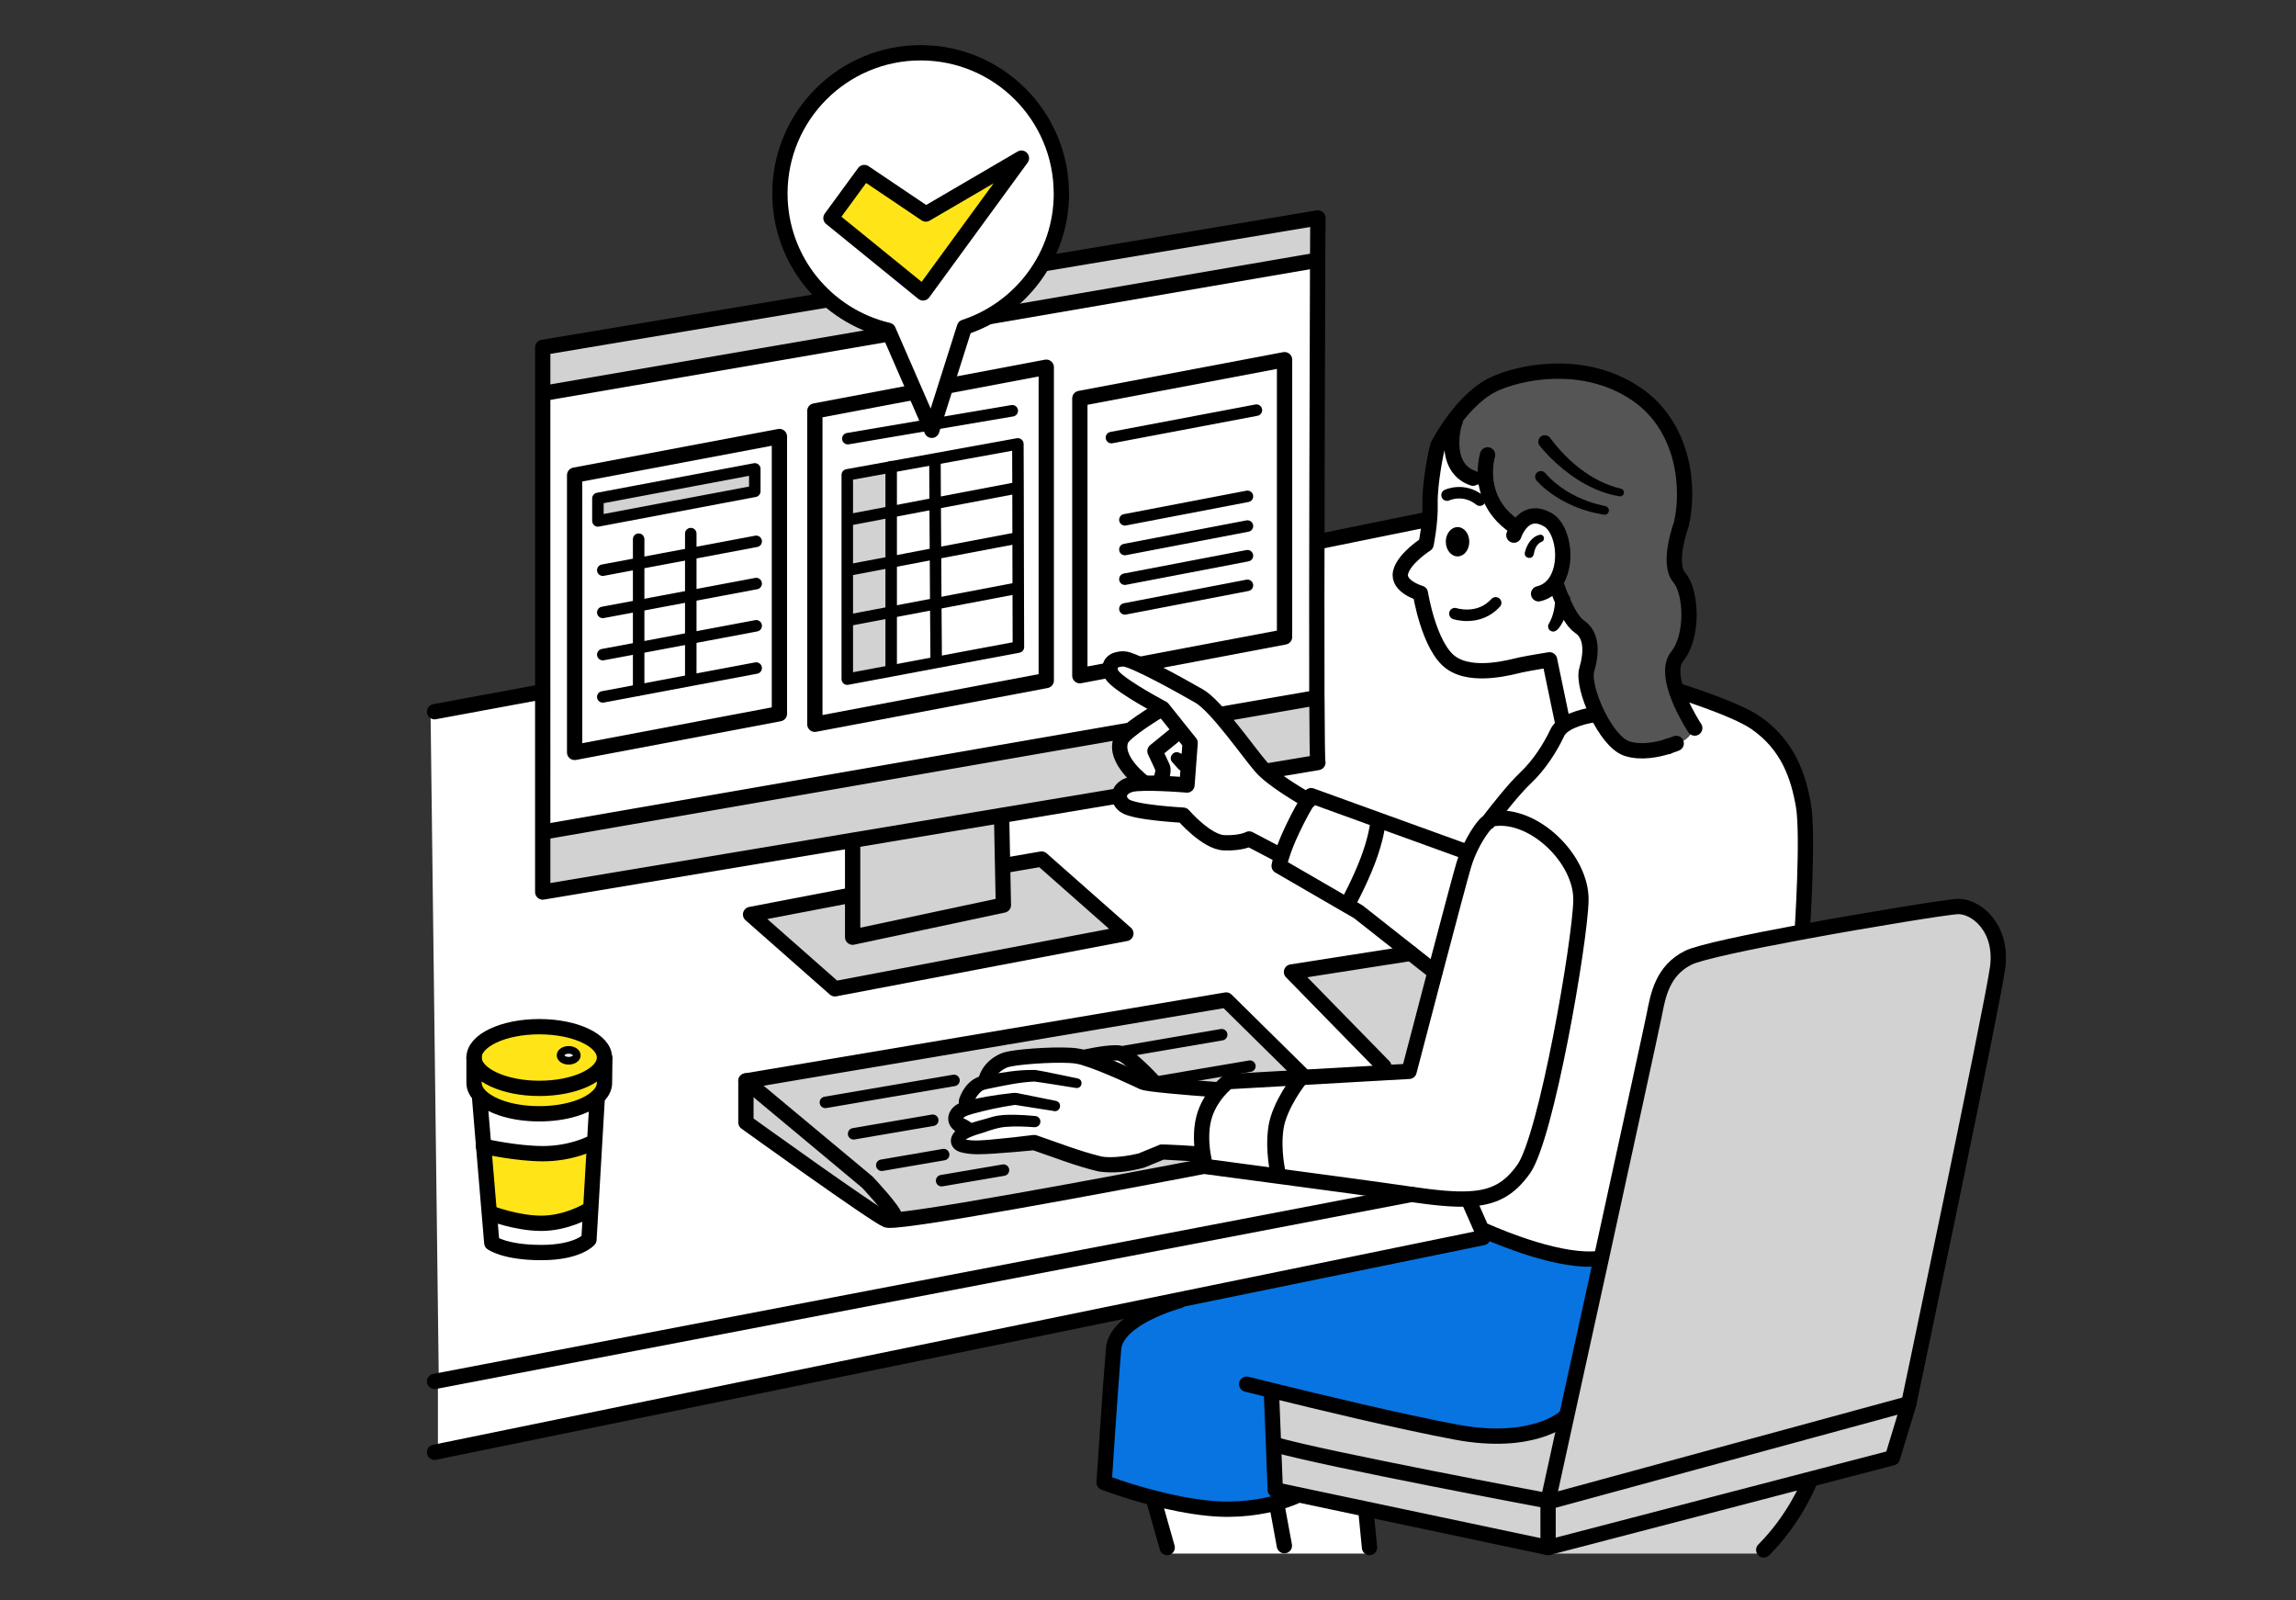 <?xml version="1.0" encoding="UTF-8"?><svg id="_レイヤー_2" xmlns="http://www.w3.org/2000/svg" viewBox="0 0 561.26 391.18"><rect x="0" y="0" width="561.26" height="391.18" fill="#333333" stroke="none"/><defs><style>.cls-1,.cls-2,.cls-3,.cls-4{fill:none;}.cls-2,.cls-3,.cls-5,.cls-4{stroke:#000;stroke-linecap:round;stroke-linejoin:round;}.cls-2,.cls-5{stroke-width:3.74px;}.cls-3{stroke-width:2.81px;}.cls-6{fill:#d2d2d2;}.cls-5,.cls-7{fill:#fff;}.cls-8{fill:#ebf3fb;}.cls-4{stroke-width:1.87px;}.cls-9{fill:#0774e2;}.cls-10{fill:#ffe517;}.cls-11{fill:#555;}</style></defs><g id="background"><rect class="cls-1" width="561.26" height="391.18"/></g><g id="contents"><polygon class="cls-7" points="105.26 174.7 107.27 338.01 386.33 284.61 386.33 118.79 105.26 174.7"/><polygon class="cls-6" points="245.08 211.4 245.28 221.22 208.43 229.07 208.43 218.81 208.43 205.64 208.39 205.4 244.76 199.32 244.85 199.88 245.08 211.4"/><path class="cls-6" d="M322.16,186.38l-77.4,12.94-36.37,6.08-75.72,12.64v-14.74h.5l188.57-32.74h.17c.04,9.56.11,15.69.24,15.82Z"/><polygon class="cls-6" points="204.09 241.69 183.48 223.52 208.05 218.81 208.43 218.81 208.43 229.07 245.28 221.22 245.08 211.4 246.46 211.38 254.62 209.98 275.22 228.17 204.09 241.69"/><path class="cls-7" d="M321.75,63.65h.36c-.07,23.19-.28,79.33-.19,106.91h-.17l-188.57,32.74h-.5v-107.26h.75l188.33-32.39Z"/><path class="cls-6" d="M132.67,84.91l189.49-31.64s-.02,3.91-.06,10.38h-.36l-188.33,32.39h-.75v-11.13Z"/><polyline class="cls-2" points="246.46 211.38 254.62 209.98 275.22 228.17 204.09 241.69 183.48 223.52 208.05 218.81"/><path class="cls-2" d="M321.92,170.56c.04,9.56.11,15.69.24,15.82l-77.4,12.94-36.37,6.08-75.72,12.64V84.91l189.49-31.64s-.02,3.91-.06,10.38c-.07,23.19-.28,79.33-.19,106.91Z"/><line class="cls-2" x1="133.42" y1="96.04" x2="321.75" y2="63.65"/><line class="cls-2" x1="133.18" y1="203.3" x2="321.75" y2="170.56"/><polyline class="cls-2" points="208.43 205.64 208.43 218.81 208.43 229.07 245.28 221.22 245.08 211.4 244.85 199.88"/><path class="cls-7" d="M156.12,158.37v10.25l.02.07,12.79-2.41-.07-.41v-30.54l-12.73,2.39v20.64ZM190.53,106.7v67.75l-50.06,9.46v-67.77l50.06-9.44ZM184.51,120.09v-5.48l-38.35,7.22v5.5l38.35-7.24Z"/><polygon class="cls-6" points="184.51 114.61 184.51 120.09 146.16 127.33 146.16 121.83 184.51 114.61"/><polygon class="cls-2" points="190.53 174.45 140.47 183.91 140.47 116.14 190.53 106.7 190.53 174.45"/><polygon class="cls-3" points="184.51 120.09 146.16 127.33 146.16 121.83 184.51 114.61 184.51 120.09"/><polyline class="cls-3" points="147.35 139.37 156.12 137.72 168.86 135.33 184.85 132.32"/><polyline class="cls-3" points="147.35 149.69 156.12 148.05 168.86 145.65 184.85 142.64"/><polyline class="cls-3" points="147.35 160.01 156.12 158.37 168.86 155.97 184.85 152.96"/><polyline class="cls-3" points="147.35 170.34 156.14 168.69 168.93 166.28 184.85 163.29"/><polyline class="cls-3" points="156.12 131.79 156.12 137.72 156.12 148.05 156.12 158.37 156.12 168.62"/><polyline class="cls-3" points="168.86 130.43 168.86 135.33 168.86 145.65 168.86 155.97 168.86 165.87"/><polygon class="cls-7" points="314.01 87.92 314.01 155.69 263.97 165.16 263.97 97.39 314.01 87.92"/><polygon class="cls-2" points="314.01 155.69 263.97 165.16 263.97 97.39 314.01 87.92 314.01 155.69"/><line class="cls-3" x1="271.69" y1="106.96" x2="307.13" y2="100.25"/><line class="cls-3" x1="274.98" y1="127.06" x2="304.94" y2="121.32"/><line class="cls-3" x1="274.98" y1="134.32" x2="304.94" y2="128.58"/><line class="cls-3" x1="274.98" y1="141.57" x2="304.94" y2="135.83"/><line class="cls-3" x1="274.98" y1="148.83" x2="304.94" y2="143.07"/><path class="cls-7" d="M217.85,114.12l-10.73,1.94v49.93l10.79-2.02,11.05-2.08,19.99-3.74-.04-14.29-.04-12.27-.02-12.27-.04-10.83h-.07l-20.31,3.68-10.58,1.93ZM255.76,89.76v76.58l-56.57,10.7v-76.58l56.57-10.7Z"/><polygon class="cls-7" points="248.91 143.88 248.95 158.16 228.96 161.9 228.85 161.27 228.75 147.56 248.09 143.88 248.91 143.88"/><polygon class="cls-7" points="248.88 131.61 248.91 143.88 248.09 143.88 228.75 147.56 228.68 135.29 248.09 131.61 248.88 131.61"/><polygon class="cls-7" points="248.86 119.34 248.88 131.61 248.09 131.61 228.68 135.29 228.6 123.04 248.09 119.34 248.86 119.34"/><polygon class="cls-7" points="248.82 108.51 248.86 119.34 248.09 119.34 228.6 123.04 228.55 112.78 228.44 112.2 248.74 108.51 248.82 108.51"/><polygon class="cls-7" points="228.85 161.27 228.96 161.9 217.91 163.98 217.85 163.7 217.85 149.63 228.75 147.56 228.85 161.27"/><polygon class="cls-7" points="228.68 135.29 228.75 147.56 217.85 149.63 217.85 137.37 228.68 135.29"/><polygon class="cls-7" points="228.6 123.04 228.68 135.29 217.85 137.37 217.85 125.1 228.6 123.04"/><polygon class="cls-7" points="228.55 112.78 228.6 123.04 217.85 125.1 217.85 114.12 228.44 112.2 228.55 112.78"/><polygon class="cls-6" points="217.85 163.7 217.91 163.98 207.12 166 207.12 151.58 207.59 151.58 217.85 149.63 217.85 163.7"/><polygon class="cls-6" points="217.85 137.37 217.85 149.63 207.59 151.58 207.12 151.58 207.12 139.31 207.59 139.31 217.85 137.37"/><polygon class="cls-6" points="217.85 125.1 217.85 137.37 207.59 139.31 207.12 139.31 207.12 127.05 207.59 127.05 217.85 125.1"/><polygon class="cls-6" points="217.85 114.12 217.85 125.1 207.59 127.05 207.12 127.05 207.12 116.07 217.85 114.12"/><polygon class="cls-2" points="255.76 166.33 199.19 177.03 199.19 100.45 255.76 89.76 255.76 166.33"/><line class="cls-3" x1="207.25" y1="107.22" x2="247.45" y2="100.4"/><polyline class="cls-3" points="248.74 108.51 228.44 112.2 217.85 114.12 207.12 116.07 207.12 127.05 207.12 139.31 207.12 151.58 207.12 166 217.91 163.98 228.96 161.9 248.95 158.16 248.91 143.88 248.88 131.61 248.86 119.34 248.82 108.51"/><polyline class="cls-3" points="207.59 127.05 217.85 125.1 228.6 123.04 248.09 119.34"/><polyline class="cls-3" points="207.59 139.31 217.85 137.37 228.68 135.29 248.09 131.61"/><polyline class="cls-3" points="207.59 151.58 217.85 149.63 228.75 147.56 248.09 143.88"/><polyline class="cls-3" points="217.85 114.07 217.85 114.12 217.85 125.1 217.85 137.37 217.85 149.63 217.85 163.7"/><polyline class="cls-3" points="228.55 112.78 228.6 123.04 228.68 135.29 228.75 147.56 228.85 161.27"/><path class="cls-5" d="M259.45,47.3c0-19-15.4-34.4-34.4-34.4s-34.4,15.4-34.4,34.4c0,16.27,11.31,29.87,26.49,33.45l10.64,24.43,7.99-25.2c13.75-4.51,23.69-17.42,23.69-32.68Z"/><polygon class="cls-10" points="249.69 38.66 225.64 71.59 203.13 53.3 211.28 42.17 226.33 52.31 249.69 38.66"/><polygon class="cls-2" points="203.13 53.3 211.28 42.17 226.33 52.31 249.69 38.66 225.64 71.59 203.13 53.3"/><path class="cls-6" d="M478.47,221.59c4.49-.22,11.2,5.14,9.85,15-1.35,9.84-21.71,106.53-21.71,106.53l-87.96,23.95h-.22v-.22s1.78-8.12,4.41-20.12c2.39-10.88,5.48-24.95,8.58-39.05,6.26-28.65,12.53-57.37,12.98-59.69.9-4.69,2-10.73,8.28-13.88,2.73-1.37,14.79-3.89,27.88-6.32,16.85-3.12,35.38-6.08,37.9-6.21Z"/><polygon class="cls-6" points="466.62 343.12 462.6 356.33 441.95 361.71 378.43 378.26 378.43 367.08 378.65 367.08 466.62 343.12"/><path class="cls-6" d="M441.95,361.71l.22.84c-.21.52-3.67,8.92-11.03,16.29v.9h-52.72v-1.48l63.52-16.55Z"/><path class="cls-7" d="M413.83,177.25c-.88-1.44-2.88-4.86-4.04-8.41l.17-.06s14.14,4.36,19.24,7.89c7.89,5.46,10.43,13.09,11.67,20.31,1.23,7.2-.32,30.72-.32,30.72l.02.09c-13.09,2.43-25.15,4.96-27.88,6.32-6.28,3.14-7.39,9.18-8.28,13.88-.45,2.32-6.71,31.04-12.98,59.69l-.45-.09c-9.05,1.22-23.73-4.86-27.77-6.64-.69-.3-1.07-.49-1.07-.49l-3.09-7.01-.02-.41c6.17-.3,9.91-2.37,13.41-7.27,5.57-7.84,13.8-55.61,14.01-65.69.21-10.1-11.52-21.43-21.41-19.99l-.52-.11c1.63-2.11,5.61-7.18,8.34-9.76,3.52-3.31,6.19-7.63,7.84-11.13.3-.65.82-1.22,1.46-1.7,2.77-2.11,7.78-2.73,7.78-2.73l.49-.24c1.93,4,4.66,7.69,7.27,8.55,3.5,1.16,7.63.24,10.04-.52t.04-.02c5.18-1.14,6.13-3.48,6.06-5.16Z"/><path class="cls-11" d="M364.44,121.94l-2.69.32c-4-3.16-8.02-1.23-8.02-1.23l-4.08-.49c.32-4.94,1.66-11.71,2-11.93,0,0,5.95-11.58,14.25-15.02,8.3-3.46,22.85-5.11,34.33,2.88,11.5,8,12.85,22.85,10.77,31.68,0,0-3.52,9.52-.5,13.02,3.01,3.52,3.52,14.27-.5,19.28-1.63,2.02-1.23,5.25-.21,8.4,1.16,3.55,3.16,6.98,4.04,8.41.07,1.68-.88,4.02-6.06,5.16t-.04.02c-2.41.77-6.54,1.68-10.04.52-2.62-.86-5.35-4.54-7.27-8.55-2-4.11-3.16-8.56-2.52-10.72,1.25-4.26,1.25-8.51-1.76-10.51-1.61-1.07-3.1-3.87-4.13-6.25-.9-2.04-1.44-3.76-1.44-3.76l-.75-.34c3.68-4.45,2.45-13.5-1.38-15.76-3.91-2.3-6.26-.06-7.44,1.81l-.73-.22c-2.99-2.02-4.77-4.39-5.82-6.73Z"/><path class="cls-9" d="M311.09,339.91l-.26,1.03.49,12.14.43,11.09,1.4.3-.58,2.73c-3.8,1.07-9.97,2.24-17.39,1.44-4.56-.47-9.14-1.44-13.15-2.47-6.98-1.8-12.14-3.8-12.14-3.8,0,0,1.65-25.11,2.32-32.72.67-7.59,16.04-11.71,16.04-11.71l-.04-.22,74.26-15.2.73-1.55c4.04,1.78,18.72,7.85,27.77,6.64l.45.09c-3.1,14.1-6.19,28.16-8.58,39.05l-.54-.13s-7.7,6.92-26.35,3.44c-13.58-2.52-34.46-7.57-44.86-10.14Z"/><path class="cls-7" d="M370.99,128.9c1.18-1.87,3.53-4.11,7.44-1.81,3.83,2.26,5.07,11.31,1.38,15.76l.75.34s.54,1.72,1.44,3.76c1.03,2.37,2.52,5.18,4.13,6.25,3.01,2,3.01,6.25,1.76,10.51-.64,2.15.52,6.6,2.52,10.72l-.49.24s-5.01.62-7.78,2.73l-.11-.5-3.25-15.6s-5.12.82-7.07,1.25c-1.93.41-11.63,3.31-17.02-.56-5.4-3.85-7.48-16.96-7.48-16.96,0,0-5.68-1.65-4.84-5.11.82-3.44,6.23-6.88,6.23-6.88,0,0,1.1-5.25.97-9.93-.11-4.09,1.44-8.48,2.85-12.28.5-1.35,1.2-2.82,2.55-3.31.42,1.54.22,3.16.39,4.75.19,1.78.91,3.04,2.45,3.89,1.71.94,3.32,2.18,4.84,3.39l1.79,2.41c1.05,2.34,2.82,4.71,5.82,6.73l.73.22ZM356.31,136c1.59,0,2.86-1.61,2.86-3.59s-1.27-3.57-2.86-3.57-2.88,1.59-2.88,3.57,1.29,3.59,2.88,3.59Z"/><path class="cls-7" d="M365.04,200.09c9.89-1.44,21.62,9.89,21.41,19.99-.21,10.08-8.43,57.86-14.01,65.69-3.5,4.9-7.24,6.98-13.41,7.27-3.65.19-8.15-.26-13.97-1.1-8.23-1.2-21.71-3.01-32.67-4.47l.07-.52s-1.4-5.65-.56-11.29c.84-5.63,5.8-11.86,5.8-11.86l-.02-.41.6-.04,20.08-1.14,6.08-.34s3.12-11.93,6.36-24.27c3.05-11.58,6.21-23.51,7.01-26.18.32-1.05.69-2.06,1.1-3.03,1.78-4.15,4.21-7.31,4.88-7.48,0,0,.26-.36.71-.93l.52.11Z"/><path class="cls-6" d="M378.43,366.85s-54.57-10.21-66.89-13.78h-.22l-.49-12.14.26-1.03c10.4,2.56,31.29,7.61,44.86,10.14,18.64,3.48,26.35-3.44,26.35-3.44l.54.13c-2.64,12.01-4.41,20.12-4.41,20.12Z"/><path class="cls-6" d="M378.43,367.08v11.18l-44.43-9.39-17.22-3.65-3.63-.77-1.4-.3-.43-11.09h.22c12.32,3.57,66.89,13.78,66.89,13.78v.22Z"/><path class="cls-7" d="M363.21,300.96l-.73,1.55-74.26,15.2-181.17,37.1v-17.3l238.01-45.57c5.82.84,10.32,1.29,13.97,1.1l.02.41,3.09,7.01s.37.19,1.07.49Z"/><path class="cls-7" d="M358.72,208.3l.21.09c-.41.97-.79,1.98-1.1,3.03-.8,2.67-3.96,14.6-7.01,26.18h-.06l-5.85-4.6-12.87-10.14-2.79-1.61.49-.84s2.6-4.77,4.6-9.97c2-5.22,2.45-8.9,2.45-8.9l.37-1.05,21.56,7.8Z"/><path d="M359.17,132.41c0,1.98-1.27,3.59-2.86,3.59s-2.88-1.61-2.88-3.59,1.29-3.57,2.88-3.57,2.86,1.59,2.86,3.57Z"/><path class="cls-6" d="M350.81,237.6c-3.24,12.34-6.36,24.27-6.36,24.27l-6.08.34-.09-1.55-22.57-23.08,29.17-4.56.02-.02,5.85,4.6h.06Z"/><path class="cls-7" d="M319.77,195.64c.49-.79.77-1.16.77-1.16l16.62,6.02-.37,1.05s-.45,3.68-2.45,8.9c-2,5.2-4.6,9.97-4.6,9.97l-.49.84-16.55-9.59s.13-.86.67-2.54c.47-1.5,1.25-3.61,2.56-6.36,1.68-3.57,3.03-5.87,3.83-7.12Z"/><path class="cls-7" d="M334.78,378.26v1.48h-20.81v-1.93l-1.7-9.22.3-1.4c2.6-.75,4.1-1.46,4.1-1.46l.11-.5,17.22,3.65-.09.43.88,8.96Z"/><path class="cls-7" d="M319.77,195.64c-.8,1.25-2.15,3.55-3.83,7.12-1.31,2.75-2.09,4.86-2.56,6.36l-.67-.21-7.35-3.85s-1.85,1.08-6.13.93c-4.3-.17-9.99-6.75-9.99-6.75,0,0-11.97-.62-14.27-2.3-2.3-1.7-1.53-4.45,1.53-5.22.71-.17,1.8-.26,3.09-.28,1.22-.04,2.6-.02,3.96.04,3.4.11,6.62.39,6.62.39l.77-10.29-2.43-3.03-4.32-5.4s-.19-.09-.5-.26c-2.24-1.22-11.28-6.17-12.08-8.32-.92-2.47.77-3.53,3.07-3.53s14.12,6.6,18.4,9.05c4.3,2.45,12.12,13.8,15.2,17.33,2.84,3.27,10.38,7.57,11.5,8.21Z"/><path class="cls-6" d="M282.14,264.58c-.6-.65-6.41-6.94-8.66-7.2-.22-.04-.49-.04-.77-.04-2.67-.02-7.39,1.03-7.39,1.03l-.07.22c-.84-.24-1.57-.43-2.17-.5-3.5-.5-12.4,0-16.16.71l-.9-5.33,53.71-9.05,18.51,18.25.04.67-.6.04-17.48.99s-1.12.82-2.43,2.36l-.41-.39s-10.94-.77-15.8-1.42l.04-.24.54-.09Z"/><path class="cls-7" d="M317.69,263.39l.02.41s-4.96,6.23-5.8,11.86c-.84,5.65.56,11.29.56,11.29l-.07.52c-9.89-1.33-17.71-2.36-17.71-2.36,0,0-.04-.11-.09-.32-.11-.49-.36-1.42-.54-2.67-.36-2.34-.6-5.72.22-8.86.73-2.79,2.21-4.99,3.5-6.53,1.31-1.53,2.43-2.36,2.43-2.36l17.48-.99Z"/><path class="cls-9" d="M316.77,365.23l-.11.5s-1.5.71-4.1,1.46l.58-2.73,3.63.77Z"/><path class="cls-7" d="M313.97,377.81v1.93h-28.65v-1.48l-3.35-11.86.06-.24c4,1.03,8.58,2,13.15,2.47,7.42.8,13.59-.37,17.39-1.44l-.3,1.4,1.7,9.22Z"/><path class="cls-7" d="M236.66,270.77l-.34-.95c-.56-.99,1.65-4.49,3.61-5.05.26-.07.65-.17,1.16-.28l-.07-.45s.56-3.2,4.51-4.86c.3-.13.79-.24,1.4-.37,3.76-.71,12.66-1.22,16.16-.71.6.07,1.33.26,2.17.5v.02c4.84,1.44,12.81,5.27,14.12,5.87.28.13,1.08.28,2.19.43,4.86.65,15.8,1.42,15.8,1.42l.41.39c-1.29,1.53-2.77,3.74-3.5,6.53-.82,3.14-.58,6.53-.22,8.86h-.06l-9.84-.56-5.2,2.13s-6.58,1.85-11.22.58c-4.64-1.29-14.92-4.99-14.92-4.99l.15-5.12s-7.03-.71-9.99.28c-1.66.56-3.98,1.12-5.83,1.81l-.64-.8-2-.56c-1.25-.86-1.38-2.62.73-3.61.32-.15.8-.32,1.42-.5Z"/><path class="cls-6" d="M294.6,284.8l-.86.37s-62.59,12.08-74.97,13.03l-.06-.8c-.21-1.57-6.69-8.45-6.69-8.45l3.53-4.13,15.13-2.6,3.67-2.67c.49.52,1.65.71,3.31.88,2.66.28,15.17-1.14,15.17-1.14,0,0,10.28,3.7,14.92,4.99,4.64,1.27,11.22-.58,11.22-.58l5.2-2.13,9.84.56h.06c.19,1.25.43,2.19.54,2.67Z"/><path class="cls-7" d="M288.5,178.56l2.43,3.03-.77,10.29s-3.22-.28-6.62-.39l.02-.37s1.07-2.45.62-3.53c-.47-1.07-1.85-3.98-1.85-3.98l5.83-4.75.34-.28Z"/><path class="cls-7" d="M284.18,173.16l4.32,5.4-.34.28-5.83,4.75s1.38,2.92,1.85,3.98c.45,1.08-.62,3.53-.62,3.53l-.02.37c-1.37-.06-2.75-.07-3.96-.04v-.19s-7.52-5.52-5.54-10.43c.88-2.15,9.37-7.2,9.37-7.2l.26-.73c.32.17.5.26.5.26Z"/><path class="cls-7" d="M282.14,264.58l-.54.09-.04.24c-1.1-.15-1.91-.3-2.19-.43-1.31-.6-9.28-4.43-14.12-5.87v-.02l.07-.22s4.71-1.05,7.39-1.03c.28,0,.54,0,.77.04,2.24.26,8.06,6.55,8.66,7.2Z"/><path class="cls-7" d="M252.97,274.16l-.15,5.12s-12.51,1.42-15.17,1.14c-1.66-.17-2.82-.36-3.31-.88-.3-.32-.34-.77-.07-1.4.32-.75,1.46-1.37,2.88-1.89,1.85-.69,4.17-1.25,5.83-1.81,2.95-.99,9.99-.28,9.99-.28Z"/><path class="cls-6" d="M246.03,253.48l.9,5.33c-.62.13-1.1.24-1.4.37-3.95,1.66-4.51,4.86-4.51,4.86l.07.45c-.5.11-.9.21-1.16.28-1.96.56-4.17,4.06-3.61,5.05l.34.95c-.62.19-1.1.36-1.42.5-2.11.99-1.98,2.75-.73,3.61l2,.56.64.8c-1.42.52-2.56,1.14-2.88,1.89-.26.64-.22,1.08.07,1.4l-3.67,2.67-15.13,2.6-3.53,4.13-29.68-24.74,63.69-10.73Z"/><path class="cls-6" d="M218.71,297.4l.06.8c-1.08.09-1.78.07-2.02-.02-3.05-1.25-34.41-23.84-34.41-23.84v-10.14l29.68,24.74s6.49,6.88,6.69,8.45Z"/><path class="cls-10" d="M147.84,258.66l-.07,6.04c0,1.25-.65,2.45-1.81,3.48-2.67,2.43-7.98,4.06-14.12,4.06s-11.33-1.59-14.03-3.95c-1.23-1.07-1.93-2.3-1.93-3.59v-6.21c0,4.15,7.14,7.54,15.95,7.54s15.75-3.29,15.93-7.37h.07Z"/><path class="cls-10" d="M147.76,258.49v.17c-.19,4.08-7.24,7.37-15.93,7.37s-15.95-3.38-15.95-7.54,7.14-7.54,15.95-7.54,15.93,3.37,15.93,7.54ZM141.01,257.95c0-.73-.9-1.33-2-1.33s-1.98.6-1.98,1.33.9,1.33,1.98,1.33,2-.6,2-1.33Z"/><path class="cls-7" d="M146.01,268.23l-.67,11.5-1.27-.07s-4.69,2.34-11.31,2.34-13.76-1.65-14.51-1.81l-.97-11.63.54-.26c2.69,2.36,7.97,3.95,14.03,3.95s11.44-1.63,14.12-4.06l.06.06Z"/><path class="cls-10" d="M145.33,279.73l-.95,16.29-.82-.06s-5.11,3.05-11.22,3.05-12.62-2.54-12.62-2.54h-.11l-1.37-16.29c.75.17,8.23,1.81,14.51,1.81,6.62,0,11.31-2.34,11.31-2.34l1.27.07Z"/><path class="cls-7" d="M144.38,296.02l-.41,6.98s-2.66,3.16-11.63,3.16-12.12-2.36-12.12-2.36l-.62-7.33h.11s6.51,2.54,12.62,2.54,11.22-3.05,11.22-3.05l.82.06Z"/><path class="cls-8" d="M139.01,256.62c1.1,0,2,.6,2,1.33s-.9,1.33-2,1.33-1.98-.6-1.98-1.33.9-1.33,1.98-1.33Z"/><path class="cls-2" d="M382.04,176.88l-3.25-15.6s-5.12.82-7.07,1.25c-1.93.41-11.63,3.31-17.02-.56-5.4-3.85-7.48-16.96-7.48-16.96,0,0-5.68-1.65-4.84-5.11.82-3.44,6.23-6.88,6.23-6.88,0,0,1.1-5.25.97-9.93-.02-.75,0-1.63.07-2.56.32-4.94,1.66-11.71,2-11.93,0,0,5.95-11.58,14.25-15.02,8.3-3.46,22.85-5.11,34.33,2.88,11.5,8,12.85,22.85,10.77,31.68,0,0-3.52,9.52-.5,13.02,3.01,3.52,3.52,14.27-.5,19.28-1.63,2.02-1.23,5.25-.21,8.4,1.16,3.55,3.16,6.98,4.04,8.41.28.45.45.71.45.71"/><path class="cls-3" d="M355.65,149.99s5.82,1.93,9.97-2.64"/><path class="cls-3" d="M353.73,121.02s4.02-1.93,8.02,1.23"/><path class="cls-2" d="M355.75,102.88c-.3.19-3.46,11.36,4.33,14"/><path d="M378.97,107.09c4.23,5.68,10.2,10.69,17.23,12.35.54.1.88.64.75,1.17-.12.49-.61.79-1.1.7-5.83-.99-11.05-4.14-15.38-8.06-1.45-1.33-2.78-2.67-4.08-4.28-.55-.69-.45-1.69.24-2.24.73-.59,1.82-.42,2.34.36h0Z"/><path d="M377.8,115.7c2.69,3.12,6.56,5.48,10.47,6.86,1.36.5,2.77.85,4.19,1.16.57.13.93.69.81,1.26-.12.56-.66.92-1.22.82-1.51-.27-3.03-.58-4.5-1.06-2.97-.91-5.79-2.3-8.32-4.1-1.29-.93-2.45-1.87-3.61-3.17-.52-.58-.46-1.47.11-1.98.62-.56,1.59-.44,2.07.23h0Z"/><path class="cls-2" d="M389.93,174.66s-5.01.62-7.78,2.73c-.64.49-1.16,1.05-1.46,1.7-1.65,3.5-4.32,7.82-7.84,11.13-2.73,2.58-6.71,7.65-8.34,9.76-.45.58-.71.93-.71.93-.67.17-3.1,3.33-4.88,7.48-.41.97-.79,1.98-1.1,3.03-.8,2.67-3.96,14.6-7.01,26.18-3.24,12.34-6.36,24.27-6.36,24.27l-6.08.34-20.08,1.14-.6.04-17.48.99s-1.12.82-2.43,2.36c-1.29,1.53-2.77,3.74-3.5,6.53-.82,3.14-.58,6.53-.22,8.86.19,1.25.43,2.19.54,2.67.06.21.09.32.09.32,0,0,7.82,1.03,17.71,2.36,10.96,1.46,24.44,3.27,32.67,4.47,5.82.84,10.32,1.29,13.97,1.1,6.17-.3,9.91-2.37,13.41-7.27,5.57-7.84,13.8-55.61,14.01-65.69.21-10.1-11.52-21.43-21.41-19.99"/><path class="cls-2" d="M409.96,168.78s14.14,4.36,19.24,7.89c7.89,5.46,10.43,13.09,11.67,20.31,1.23,7.2-.32,30.72-.32,30.72"/><path class="cls-2" d="M317.71,263.8s-4.96,6.23-5.8,11.86c-.84,5.65.56,11.29.56,11.29"/><path class="cls-2" d="M359.06,293.46l3.09,7.01s.37.19,1.07.49c4.04,1.78,18.72,7.85,27.77,6.64"/><polyline class="cls-2" points="106.23 337.66 107.05 337.51 345.07 291.94"/><line class="cls-2" x1="322.44" y1="132.36" x2="348.86" y2="126.99"/><polyline class="cls-2" points="106.23 173.96 107.05 173.81 132.39 169.12"/><polyline class="cls-2" points="106.23 354.98 107.05 354.81 288.22 317.71 362.48 302.51"/><path class="cls-2" d="M288.26,317.93s-15.37,4.11-16.04,11.71c-.67,7.61-2.32,32.72-2.32,32.72,0,0,5.16,2,12.14,3.8,4,1.03,8.58,2,13.15,2.47,7.42.8,13.59-.37,17.39-1.44,2.6-.75,4.1-1.46,4.1-1.46"/><path class="cls-2" d="M311.54,353.07c12.32,3.57,66.89,13.78,66.89,13.78,0,0,1.78-8.12,4.41-20.12,2.39-10.88,5.48-24.95,8.58-39.05,6.26-28.65,12.53-57.37,12.98-59.69.9-4.69,2-10.73,8.28-13.88,2.73-1.37,14.79-3.89,27.88-6.32,16.85-3.12,35.38-6.08,37.9-6.21,4.49-.22,11.2,5.14,9.85,15-1.35,9.84-21.71,106.53-21.71,106.53l-87.96,23.95"/><polyline class="cls-2" points="466.62 343.12 462.6 356.33 441.95 361.71 378.43 378.26 378.43 367.08 378.43 366.85 378.43 366.41"/><path class="cls-2" d="M442.2,362.53l-.02.02c-.21.52-3.67,8.92-11.03,16.29"/><polyline class="cls-2" points="310.83 340.94 311.31 353.07 311.74 364.16 313.15 364.46 316.77 365.23 334 368.87 378.43 378.26"/><line class="cls-2" x1="281.97" y1="366.41" x2="285.32" y2="378.26"/><line class="cls-2" x1="312.27" y1="368.59" x2="313.97" y2="377.81"/><line class="cls-2" x1="333.9" y1="369.3" x2="334.78" y2="378.26"/><path class="cls-2" d="M297.36,266.34s-10.94-.77-15.8-1.42c-1.1-.15-1.91-.3-2.19-.43-1.31-.6-9.28-4.43-14.12-5.87v-.02c-.84-.24-1.57-.43-2.17-.5-3.5-.5-12.4,0-16.16.71-.62.13-1.1.24-1.4.37-3.95,1.66-4.51,4.86-4.51,4.86"/><path d="M263,265.93c-2.05-.32-8.24-1.35-10.18-1.57-3.79.16-7.9,1.09-11.58,1.84-.31.1-.92.19-1.19.43-.81.6-1.72,1.8-1.94,2.79.01-.18-.04-.37-.14-.53.51.9.19,2.04-.71,2.55-2,1.02-3.36-1.25-2.72-3.02.92-2.68,3.02-5.1,5.95-5.54,4.32-.65,8.35-1.48,12.7-1.34,2,.31,8.2,1.64,10.26,2.06,1.49.33,1.08,2.57-.44,2.33h0Z"/><path d="M257.66,271.57c-1.9-.3-7.57-1.19-9.37-1.48-.05,0-.19-.04-.16-.02,0,.01.05,0,0,.01l-.35.04c-3.28.48-6.75,1.24-9.92,2.11-.81.26-1.74.45-2.35,1-.14.17-.07.16-.06.07,0-.08,0-.03.13.05.84.47,3.52,1.46,2.34,3.54-1.21,1.85-3.1.34-4.46-.45-3.01-2.18-1.64-6.07,1.71-7.01,4.08-1.2,8.13-1.79,12.33-2.27.35-.02.89-.06,1.22.03,1.79.36,7.54,1.52,9.41,1.9,1.6.35,1.17,2.74-.46,2.5h0Z"/><path d="M252.83,275.52c-2.37-.18-4.84-.27-7.2-.06-2.44.25-4.63,1.26-6.86,1.88-1.04.35-2.73.99-3.05,1.51,0-.1-.1-.35-.18-.42-.15-.13.04.02.33.07,2.16.49,4.63.19,6.89,0,3.27-.29,6.57-.67,9.85-1.08.3-.03.58,0,.84.1,5.18,1.77,10.5,3.87,15.76,5.15,2.7.54,7.21-.26,9.04-.71,0,0,5.2-2.13,5.2-2.13-.48-.36,10.54.46,10.65.42,2.43.19,2.28,3.81-.21,3.73,0,0-9.84-.56-9.84-.56l.82-.14-5.2,2.13c-3.64.97-7.3,1.48-11.07.94-5.72-1.34-10.93-3.46-16.42-5.32,0,0,.84.1.84.1-3.33.33-6.65.62-10.01.84-2.68.15-5.26.39-7.98-.29-.5-.16-1.13-.28-1.88-1.02-1.76-2.02.06-4.58,2.11-5.35,2.39-1.08,4.95-1.56,7.33-2.32,1.88-.53,3.55-.51,5.4-.51,1.72.03,3.39.14,5.11.31.75.08,1.3.75,1.22,1.5-.08.75-.75,1.29-1.5,1.22h0Z"/><path class="cls-2" d="M265.33,258.38s4.71-1.05,7.39-1.03c.28,0,.54,0,.77.04,2.24.26,8.06,6.55,8.66,7.2l.06.06"/><path class="cls-2" d="M350.75,237.6l-5.85-4.6-12.87-10.14-2.79-1.61-16.55-9.59s.13-.86.67-2.54c.47-1.5,1.25-3.61,2.56-6.36,1.68-3.57,3.03-5.87,3.83-7.12.49-.79.77-1.16.77-1.16l16.62,6.02,21.56,7.8"/><path class="cls-2" d="M336.78,201.55s-.45,3.68-2.45,8.9c-2,5.2-4.6,9.97-4.6,9.97"/><path class="cls-2" d="M319.92,195.71s-.06-.02-.15-.07c-1.12-.64-8.66-4.94-11.5-8.21-3.09-3.53-10.9-14.89-15.2-17.33-4.28-2.45-16.1-9.05-18.4-9.05s-3.98,1.07-3.07,3.53c.8,2.15,9.84,7.11,12.08,8.32.32.17.5.26.5.26l4.32,5.4,2.43,3.03-.77,10.29s-3.22-.28-6.62-.39c-1.37-.06-2.75-.07-3.96-.04-1.29.02-2.37.11-3.09.28-3.07.77-3.83,3.52-1.53,5.22,2.3,1.68,14.27,2.3,14.27,2.3,0,0,5.68,6.58,9.99,6.75,4.28.15,6.13-.93,6.13-.93l7.35,3.85"/><path class="cls-2" d="M283.41,173.63s-8.49,5.05-9.37,7.2c-1.98,4.92,5.54,10.43,5.54,10.43"/><path class="cls-2" d="M288.16,178.84l-5.83,4.75s1.38,2.92,1.85,3.98c.45,1.08-.62,3.53-.62,3.53"/><path d="M288.24,183.98l1.95.88c.96.43,1.39,1.57.96,2.53-.53,1.25-2.29,1.51-3.17.49,0,0-1.42-1.59-1.42-1.59-1.05-1.14.3-2.95,1.69-2.3h0Z"/><polyline class="cls-2" points="344.88 233.02 315.71 237.58 338.28 260.66"/><path class="cls-2" d="M318.25,262.68l-18.51-18.25-53.71,9.05-63.69,10.73v10.14s31.36,22.59,34.41,23.84c.24.09.93.11,2.02.02,12.38-.95,74.97-13.03,74.97-13.03"/><path class="cls-2" d="M182.34,264.21l29.68,24.74s6.49,6.88,6.69,8.45"/><line class="cls-3" x1="272.72" y1="257.35" x2="298.64" y2="252.91"/><line class="cls-3" x1="201.77" y1="269.45" x2="233.2" y2="264.08"/><polyline class="cls-3" points="281.6 264.68 282.14 264.58 305.54 260.6"/><line class="cls-3" x1="208.67" y1="277.13" x2="228.01" y2="273.82"/><line class="cls-3" x1="215.55" y1="284.82" x2="230.68" y2="282.22"/><line class="cls-3" x1="230.18" y1="288.59" x2="245.3" y2="286.01"/><path class="cls-2" d="M115.88,258.49c0-4.17,7.14-7.54,15.95-7.54s15.93,3.37,15.93,7.54v.17c-.19,4.08-7.24,7.37-15.93,7.37s-15.95-3.38-15.95-7.54Z"/><path class="cls-2" d="M147.84,258.66l-.07,6.04c0,1.25-.65,2.45-1.81,3.48-2.67,2.43-7.98,4.06-14.12,4.06s-11.33-1.59-14.03-3.95c-1.23-1.07-1.93-2.3-1.93-3.59v-6.21"/><path class="cls-4" d="M141.01,257.95c0,.73-.9,1.33-2,1.33s-1.98-.6-1.98-1.33.9-1.33,1.98-1.33,2,.6,2,1.33Z"/><path class="cls-2" d="M117.26,268.55l.97,11.63,1.37,16.29.62,7.33s3.16,2.36,12.12,2.36,11.63-3.16,11.63-3.16l.41-6.98.95-16.29.67-11.5"/><path class="cls-2" d="M119.71,296.47s6.51,2.54,12.62,2.54,11.22-3.05,11.22-3.05"/><path class="cls-2" d="M118.18,280.16s.02,0,.06.02c.75.17,8.23,1.81,14.51,1.81,6.62,0,11.31-2.34,11.31-2.34"/><path class="cls-2" d="M363.64,111.19s-1.65,5.27.8,10.75c1.05,2.34,2.82,4.71,5.82,6.73"/><path class="cls-2" d="M407.77,182.42c1.22-.37,1.98-.71,1.98-.71"/><path class="cls-2" d="M380.56,143.18s.54,1.72,1.44,3.76c1.03,2.37,2.52,5.18,4.13,6.25,3.01,2,3.01,6.25,1.76,10.51-.64,2.15.52,6.6,2.52,10.72,1.93,4,4.66,7.69,7.27,8.55,3.5,1.16,7.63.24,10.04-.52"/><path d="M383.86,147.13c-.27,1.33-.65,2.41-1.18,3.61-.67,1.18-2.03,4.68-3.81,3.33-.49-.42-.57-1.13-.23-1.65.97-1.65,1.46-3.78,1.51-5.68.1-2.75,4.19-2.33,3.72.39h0Z"/><path class="cls-2" d="M370.07,130.8s.28-.9.92-1.91c1.18-1.87,3.53-4.11,7.44-1.81,3.83,2.26,5.07,11.31,1.38,15.76-.92,1.1-2.13,1.93-3.7,2.3"/><path d="M376.71,132.49c-1.09.51-1.59,1.81-1.78,2.96-.28,1.51-2.54,1.03-2.17-.47.48-1.85,1.6-3.78,3.61-4.26,1.2-.19,1.49,1.44.35,1.77h0Z"/><path class="cls-2" d="M304.75,338.34s2.43.62,6.34,1.57c10.4,2.56,31.29,7.61,44.86,10.14,18.64,3.48,26.35-3.44,26.35-3.44"/><path class="cls-2" d="M407.77,182.42s-.02.02-.04.02"/></g></svg>